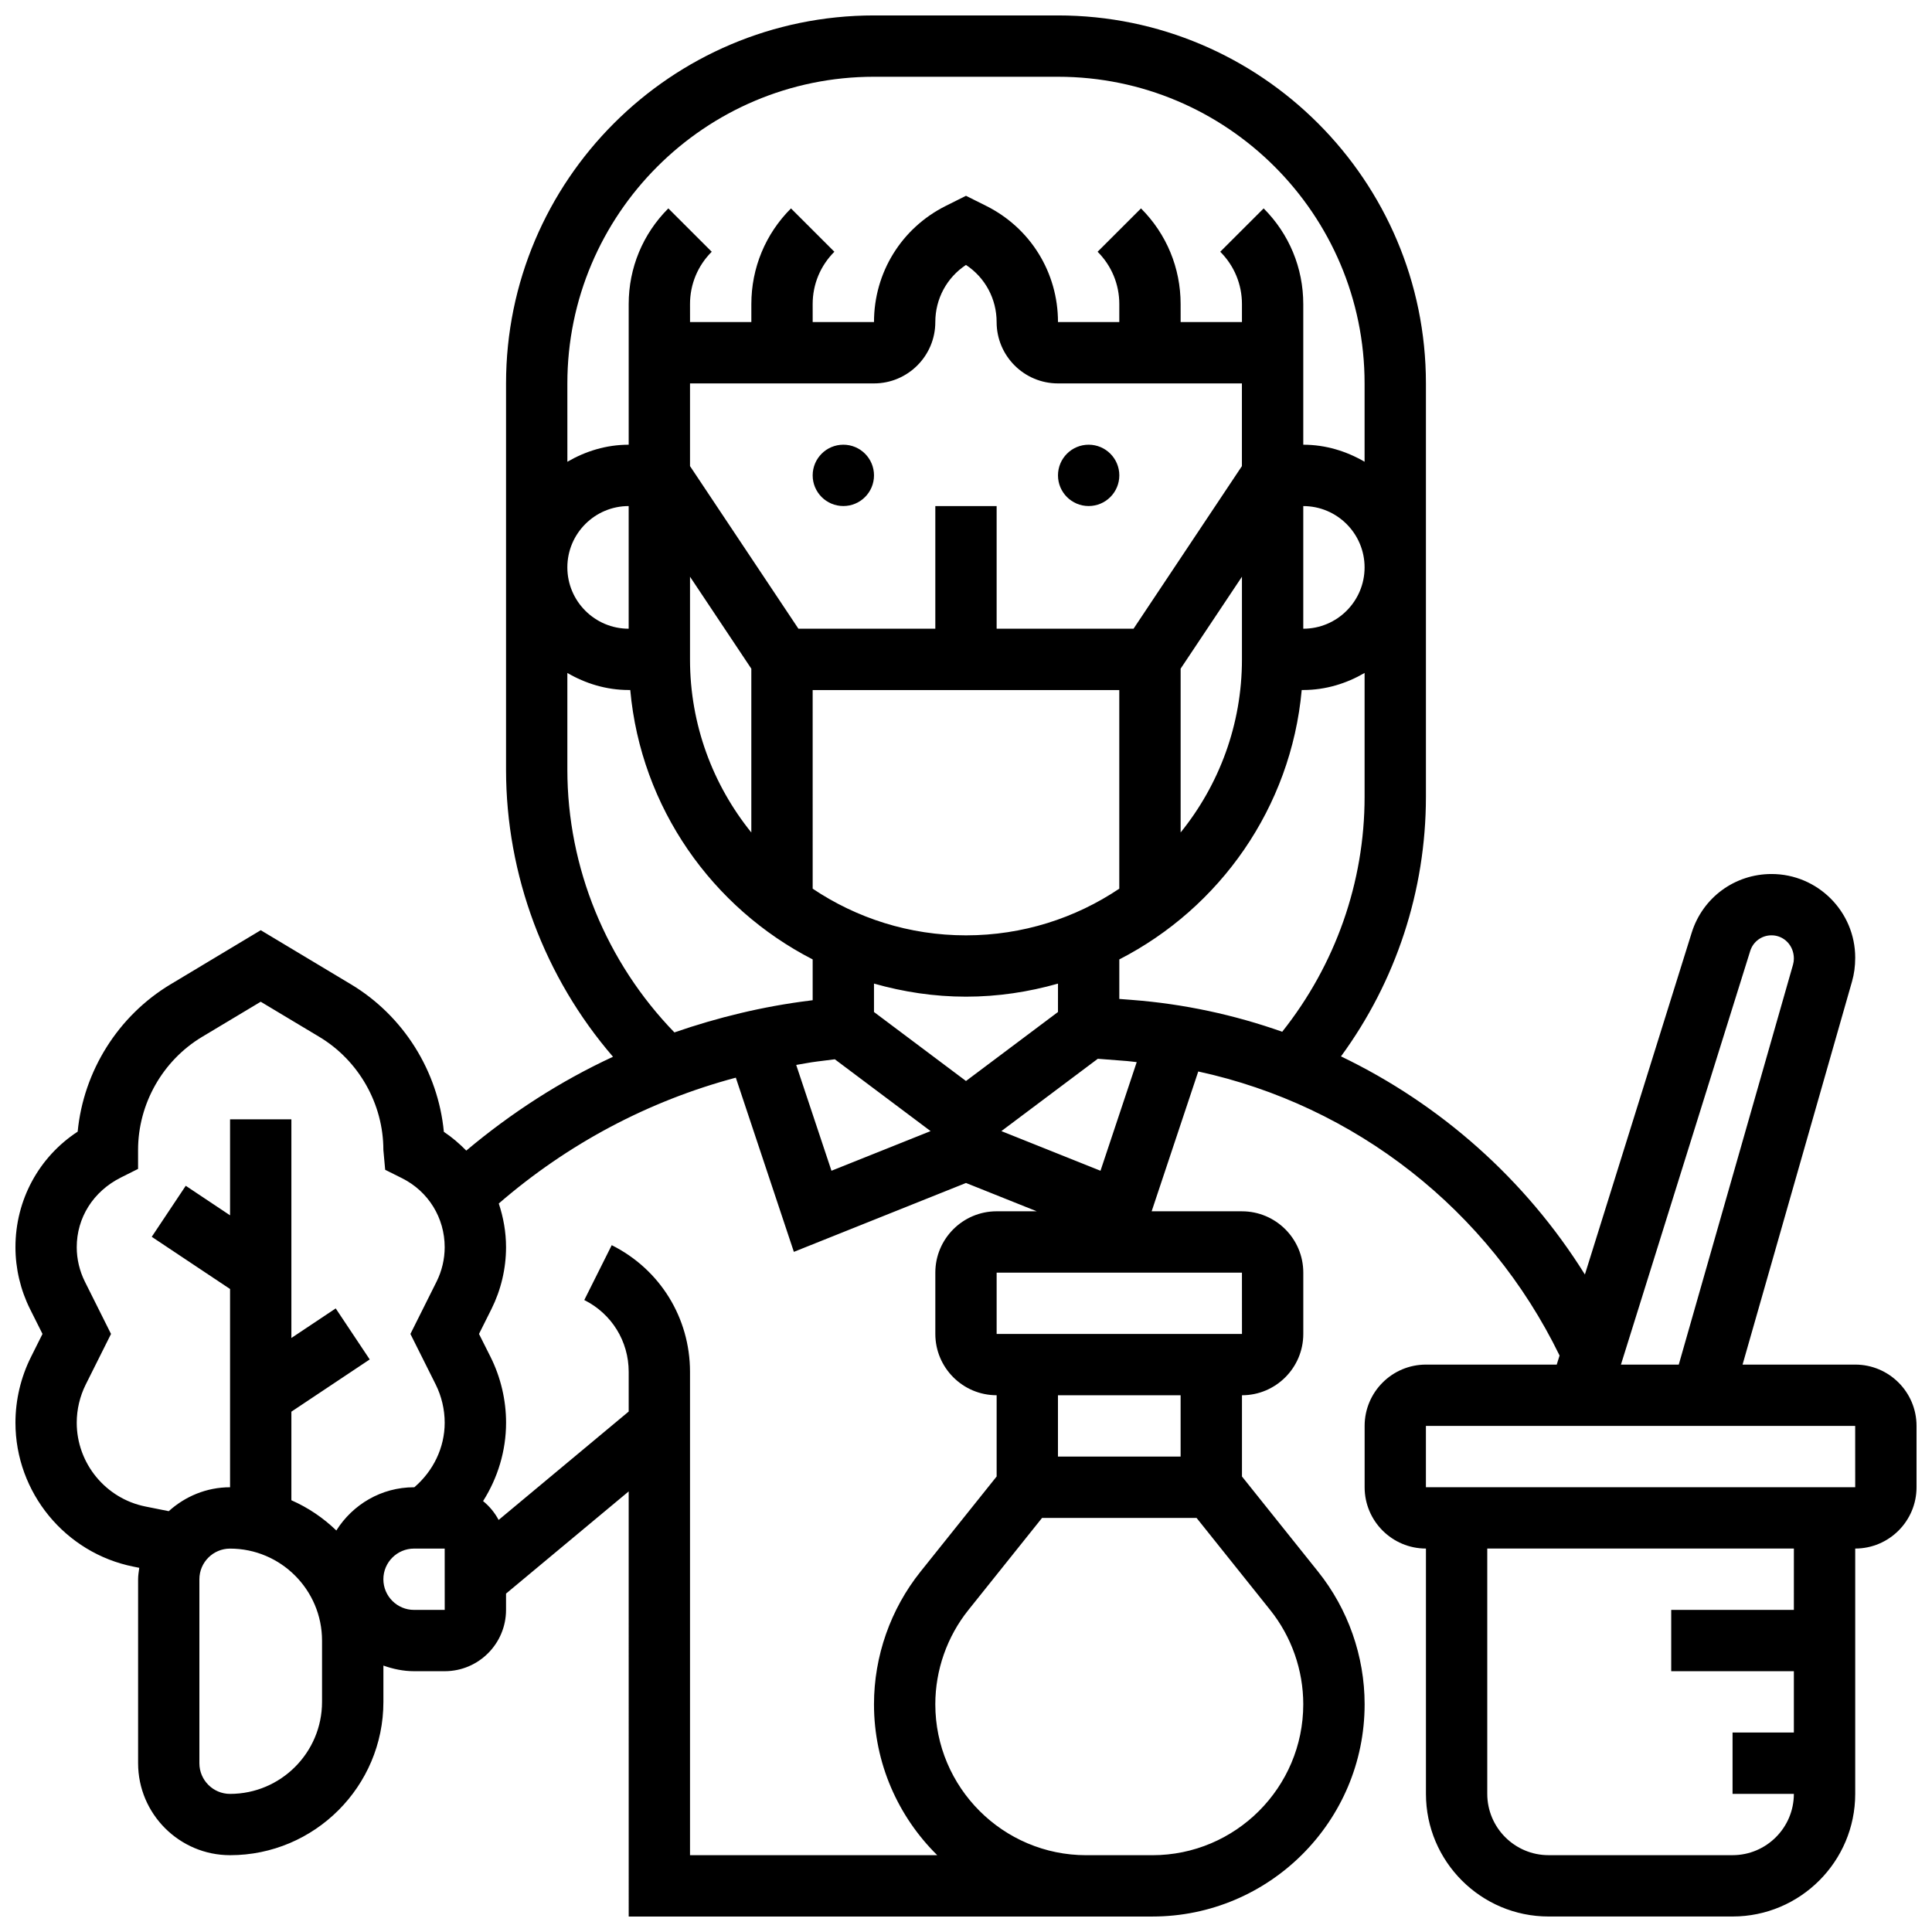<?xml version="1.0" encoding="UTF-8"?>
<!-- Uploaded to: ICON Repo, www.svgrepo.com, Generator: ICON Repo Mixer Tools -->
<svg width="800px" height="800px" version="1.1" viewBox="144 144 512 512" xmlns="http://www.w3.org/2000/svg">
 <defs>
  <clipPath id="a">
   <path d="m148.09 148.09h503.81v503.81h-503.81z"/>
  </clipPath>
 </defs>
 <g clip-path="url(#a)">
  <path d="m635.65 505.64h-29.855l29.008-101.53c0.562-1.973 0.848-4.019 0.848-6.312 0-12.23-9.945-22.176-22.176-22.176-9.758 0-18.258 6.258-21.16 15.562l-28.301 90.57c-15.738-25.207-38.281-45.133-64.641-57.801 14.574-19.891 22.512-43.938 22.512-68.801v-109.55c0-53.77-43.742-97.512-97.512-97.512h-48.754c-53.77 0-97.512 43.742-97.512 97.512v102.36c0 27.961 10.215 55.078 28.344 76.09-13.93 6.453-26.945 14.848-38.883 24.867-1.797-1.82-3.746-3.512-5.941-4.973-1.527-16.039-10.668-30.715-24.621-39.094l-23.906-14.336-23.906 14.344c-13.93 8.363-23.062 23.012-24.613 39.039-10.273 6.719-16.488 18.102-16.488 30.617 0 5.664 1.34 11.336 3.867 16.398l3.301 6.59-3.055 6.117c-2.691 5.371-4.113 11.391-4.113 17.406 0 18.477 13.156 34.527 31.285 38.152l1.527 0.309c-0.129 1-0.309 1.98-0.309 3.023v48.754c0 13.441 10.938 24.379 24.379 24.379 22.402 0 40.629-18.227 40.629-40.629v-9.621c2.551 0.906 5.266 1.492 8.125 1.492h8.125c8.965 0 16.25-7.289 16.25-16.25v-4.316l32.504-27.082 0.004 112.66h138.77c31.027 0 56.258-25.23 56.258-56.254 0-12.727-4.379-25.207-12.328-35.137l-20.176-25.223v-21.527c8.965 0 16.25-7.289 16.25-16.25v-16.25c0-8.965-7.289-16.25-16.25-16.25h-23.938l12.352-37.055c41.484 8.996 76.953 36.617 95.75 75.277l-0.75 2.402h-34.66c-8.965 0-16.25 7.289-16.25 16.25v16.25c0 8.965 7.289 16.25 16.25 16.25v65.008c0 17.926 14.578 32.504 32.504 32.504h48.754c17.926 0 32.504-14.578 32.504-32.504v-65.008c8.965 0 16.25-7.289 16.25-16.25v-16.25c0.004-8.961-7.285-16.25-16.246-16.25zm-151.85-88.215c-12.699-4.484-26.086-7.387-39.867-8.441l-3.305-0.254v-10.473c26.613-13.652 45.512-40.207 48.34-71.395l0.414-0.004c5.949 0 11.449-1.723 16.25-4.519v32.812c0.004 22.723-7.773 44.582-21.832 62.273zm-59.426-5.234-24.379 18.285-24.379-18.285v-7.531c7.766 2.207 15.922 3.469 24.383 3.469s16.617-1.258 24.379-3.461zm-130.02-117.83c0-8.965 7.289-16.25 16.25-16.25v32.504c-8.961 0-16.25-7.289-16.25-16.254zm81.262-48.754c8.965 0 16.25-7.289 16.25-16.25 0-6.184 3.062-11.809 8.125-15.148 5.062 3.34 8.125 8.973 8.125 15.148 0 8.965 7.289 16.25 16.25 16.25h48.754v21.914l-28.719 43.094h-36.281v-32.504h-16.25v32.504h-36.281l-28.73-43.094v-21.914zm24.379 146.27c-15.023 0-29-4.566-40.629-12.367l-0.004-52.641h81.258v52.641c-11.625 7.801-25.602 12.367-40.625 12.367zm89.383-113.76c8.965 0 16.25 7.289 16.25 16.25 0 8.965-7.289 16.25-16.25 16.25zm-16.25 18.715v21.914c0 17.363-6.109 33.309-16.25 45.863v-43.41zm-146.27 0 16.25 24.379v43.41c-10.141-12.555-16.25-28.508-16.25-45.863zm38.379 127.89 25.379 19.031-26.27 10.508-9.344-28.043c1.836-0.293 3.648-0.676 5.5-0.902zm10.379-260.38h48.754c44.805 0 81.258 36.453 81.258 81.258v20.77c-4.801-2.793-10.301-4.516-16.25-4.516v-37.266c0-9.582-3.731-18.586-10.5-25.359l-11.5 11.488c3.711 3.707 5.75 8.641 5.75 13.871v4.762h-16.25l-0.004-4.762c0-9.582-3.731-18.586-10.5-25.359l-11.5 11.488c3.711 3.707 5.75 8.641 5.75 13.871v4.762h-16.25c0-13.125-7.289-24.922-19.031-30.789l-5.348-2.672-5.348 2.672c-11.742 5.867-19.031 17.668-19.031 30.789h-16.25l-0.004-4.762c0-5.242 2.039-10.164 5.754-13.871l-11.5-11.488c-6.773 6.777-10.504 15.781-10.504 25.359v4.762h-16.25l-0.004-4.762c0-5.242 2.039-10.164 5.754-13.871l-11.5-11.488c-6.773 6.777-10.504 15.781-10.504 25.359v37.266c-5.949 0-11.449 1.723-16.25 4.519l-0.004-20.77c0-44.809 36.453-81.262 81.262-81.262zm-81.262 183.62v-25.621c4.805 2.793 10.305 4.516 16.254 4.516h0.414c2.828 31.188 21.738 57.742 48.34 71.395v10.816l-0.871 0.113c-12.32 1.535-24.258 4.438-35.77 8.418-18.02-18.59-28.367-43.641-28.367-69.637zm-130.02 173.07c0-3.504 0.828-7.004 2.391-10.133l6.695-13.391-6.93-13.863c-1.406-2.82-2.156-5.973-2.156-9.125 0-7.785 4.324-14.781 11.758-18.496l4.496-2.25v-5.023c0-12.195 6.5-23.68 16.949-29.961l15.555-9.32 15.547 9.32c10.457 6.281 16.957 17.766 16.957 29.961l0.48 5.258 4.492 2.242c6.957 3.488 11.277 10.484 11.277 18.27 0 3.152-0.746 6.305-2.152 9.125l-6.93 13.863 6.695 13.383c1.559 3.129 2.387 6.637 2.387 10.141 0 6.648-3.047 12.824-8.043 17.105h-0.082c-8.688 0-16.277 4.598-20.59 11.457-3.445-3.332-7.469-6.062-11.914-8.012v-23.477l20.762-13.84-9.012-13.523-11.75 7.836v-57.953h-16.25v25.449l-11.742-7.832-9.012 13.523 20.754 13.836v52.535c-6.266 0-11.93 2.445-16.25 6.34l-6.16-1.234c-10.559-2.109-18.223-11.453-18.223-22.211zm65.008 73.988c0 13.441-10.938 24.379-24.379 24.379-4.477 0-8.125-3.641-8.125-8.125v-48.754c0-4.484 3.648-8.125 8.125-8.125 13.441 0 24.379 10.938 24.379 24.379zm24.379-24.379c-4.477 0-8.125-3.641-8.125-8.125s3.648-8.125 8.125-8.125h8.125l0.008 16.25zm226.89 0.023c5.656 7.062 8.766 15.934 8.766 24.98 0 22.062-17.941 40.004-39.996 40.004h-17.512c-22.059 0-40.004-17.941-40.004-40.004 0-9.043 3.113-17.918 8.77-24.98l19.52-24.402h40.945zm-23.738-40.652h-32.504v-16.25h32.504zm16.262-32.504h-65.016v-16.25h65.008zm-65.016-32.504c-8.965 0-16.25 7.289-16.25 16.25v16.25c0 8.965 7.289 16.25 16.25 16.25v21.527l-20.176 25.223c-7.949 9.941-12.328 22.414-12.328 35.141 0 15.641 6.426 29.797 16.766 40.004h-65.523v-128.1c0-14.301-7.945-27.164-20.746-33.566l-7.273 14.539c7.258 3.629 11.77 10.918 11.77 19.027v10.523l-34.469 28.727c-1.031-1.934-2.43-3.625-4.121-4.996 3.891-6.144 6.094-13.32 6.094-20.777 0-6.004-1.422-12.027-4.106-17.406l-3.07-6.113 3.301-6.598c2.527-5.066 3.867-10.73 3.867-16.391 0-4.023-0.707-7.906-1.926-11.578 18.324-15.844 39.656-27.172 62.82-33.348l15.383 46.164 45.613-18.254 18.746 7.5zm27.523-10.742-26.27-10.508 25.555-19.168 7.754 0.602c0.863 0.066 1.699 0.203 2.559 0.285zm172.18-58.242c0.773-2.484 3.039-4.152 5.648-4.152 3.266 0 5.922 2.66 5.922 6.16 0 0.543-0.074 1.098-0.227 1.625l-30.277 105.98h-15.324zm11.57 174.62h-32.504v16.25h32.504v16.25h-16.25v16.25h16.25c0 8.965-7.289 16.25-16.25 16.25h-48.754c-8.965 0-16.25-7.289-16.25-16.25v-65.008h81.258zm-97.512-32.504v-16.25h113.76l0.008 16.25z"/>
 </g>
 <path d="m375.62 269.98c0 4.488-3.637 8.125-8.125 8.125-4.488 0-8.129-3.637-8.129-8.125s3.641-8.129 8.129-8.129c4.488 0 8.125 3.641 8.125 8.129"/>
 <path d="m440.63 269.98c0 4.488-3.641 8.125-8.125 8.125-4.488 0-8.129-3.637-8.129-8.125s3.641-8.129 8.129-8.129c4.484 0 8.125 3.641 8.125 8.129"/>
</svg>